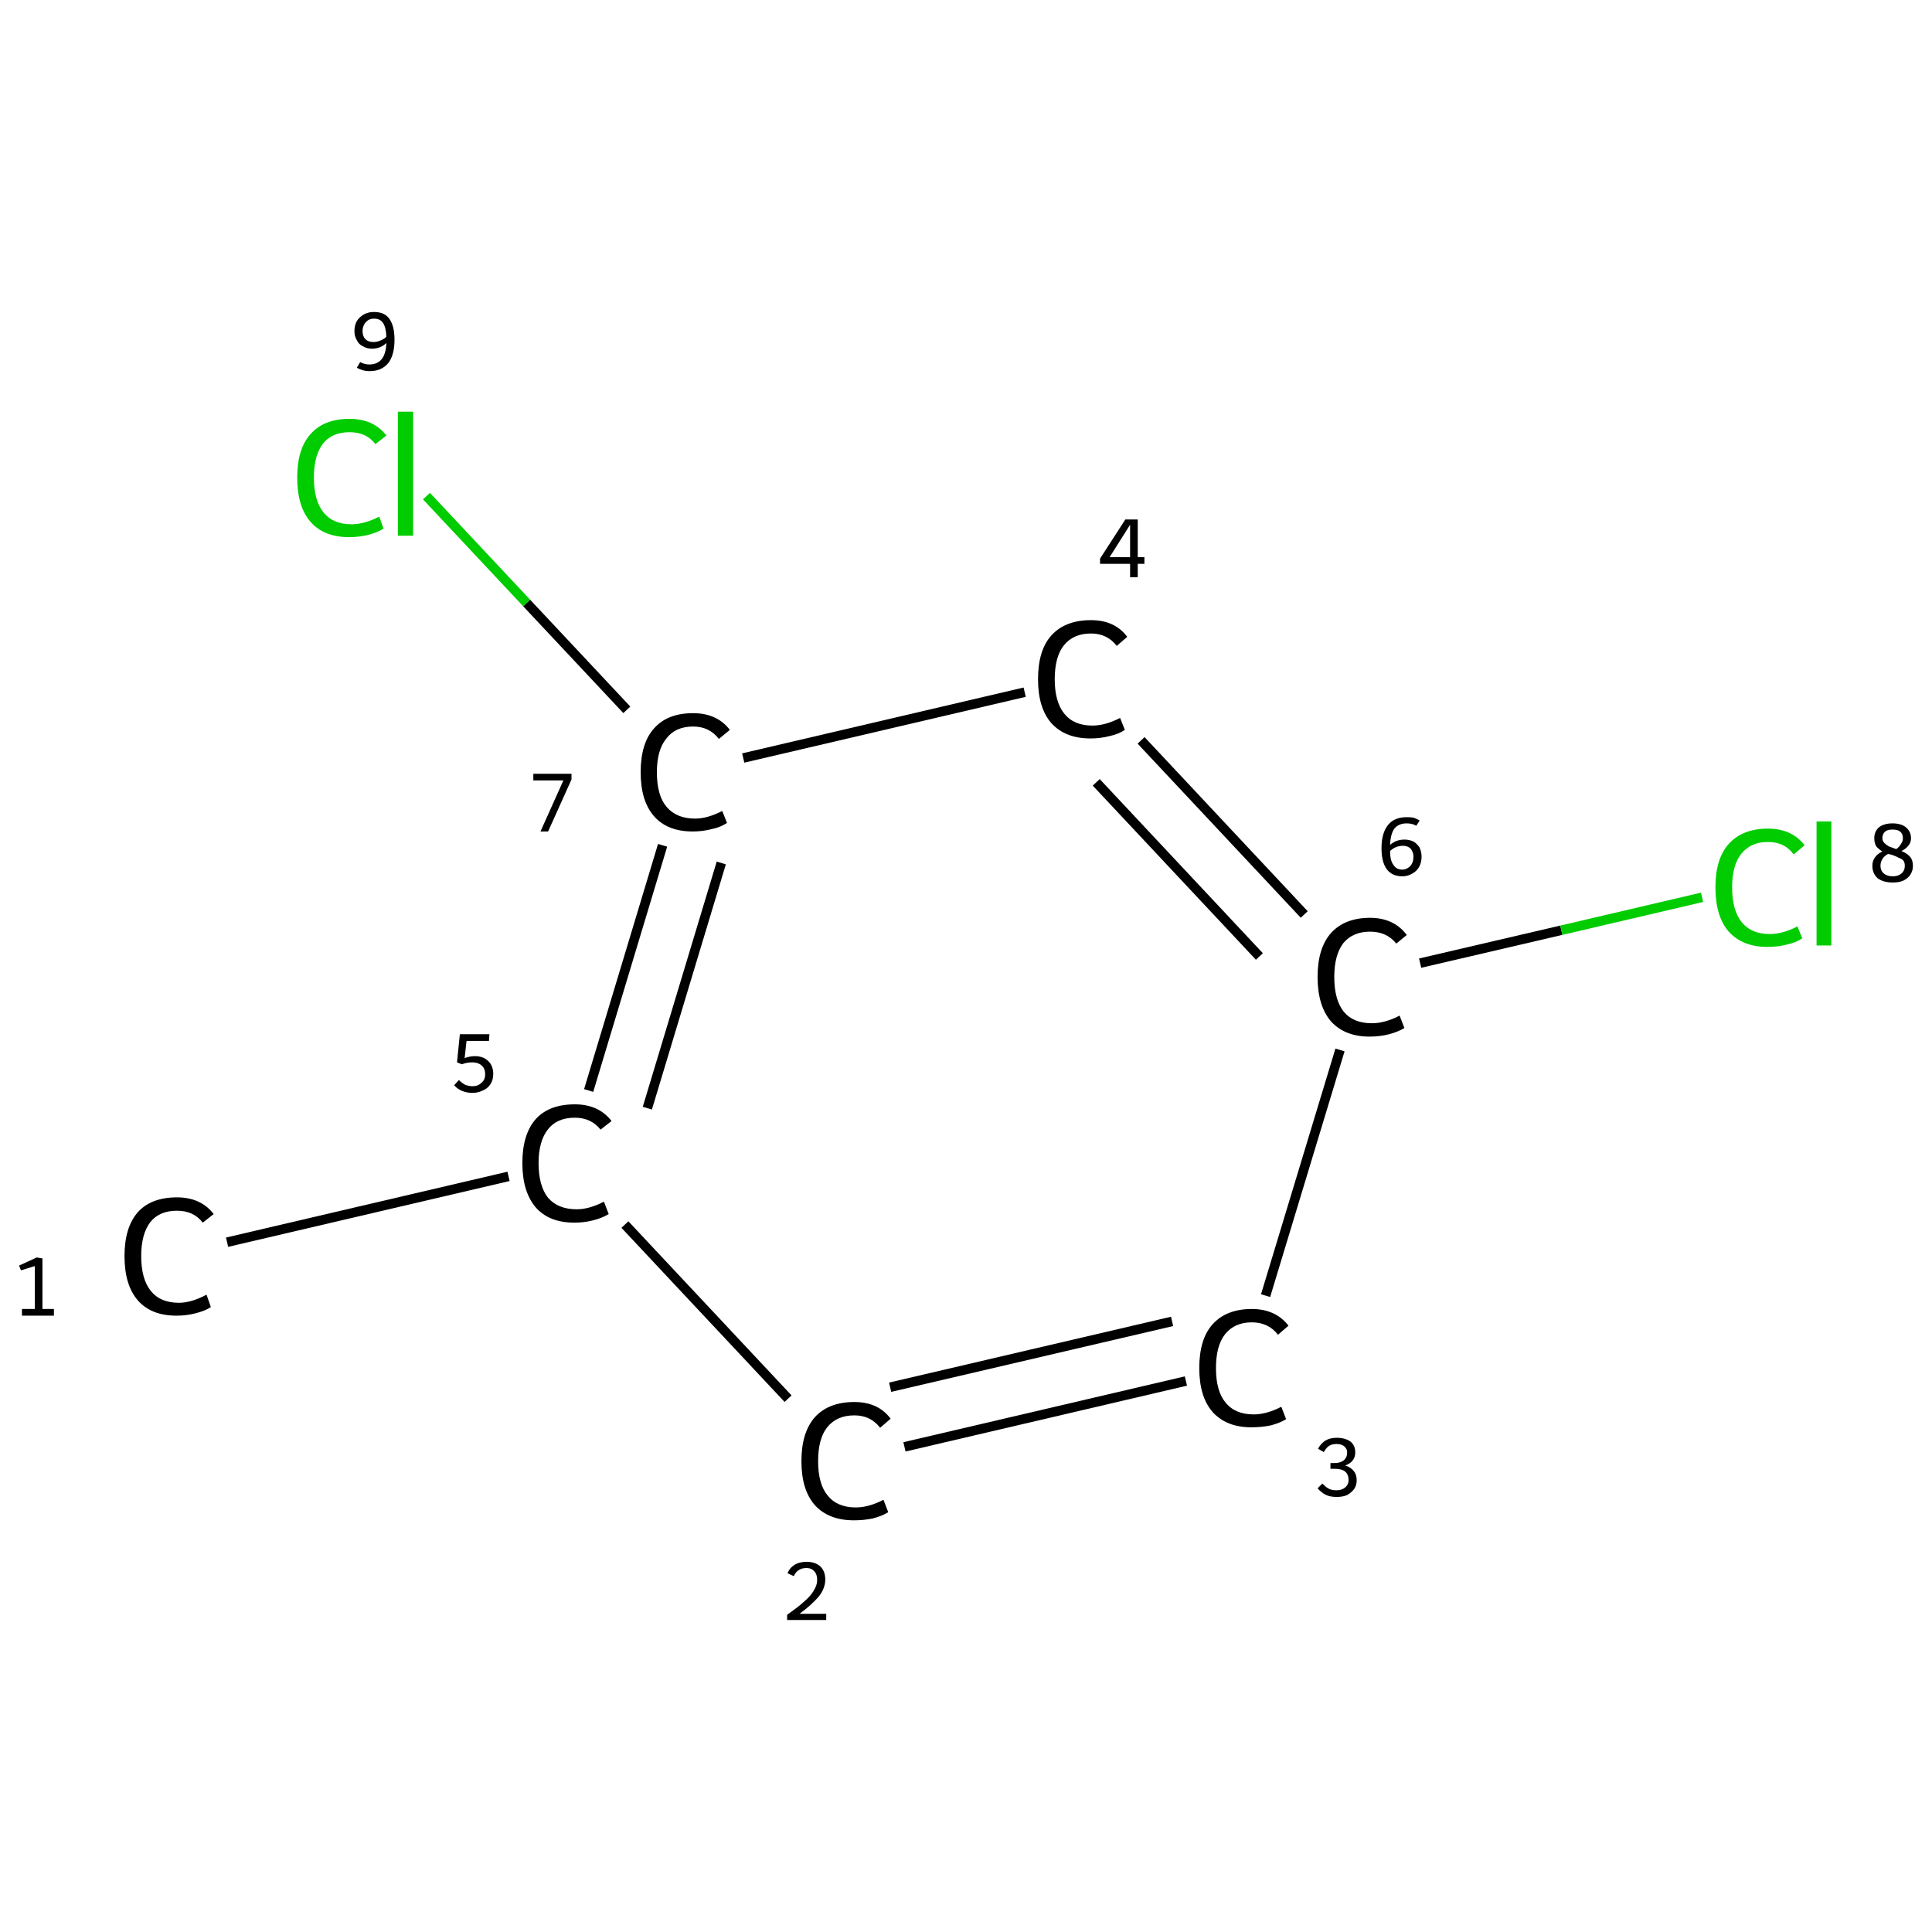 <?xml version='1.0' encoding='iso-8859-1'?>
<svg version='1.1' baseProfile='full'
              xmlns='http://www.w3.org/2000/svg'
                      xmlns:rdkit='http://www.rdkit.org/xml'
                      xmlns:xlink='http://www.w3.org/1999/xlink'
                  xml:space='preserve'
width='405px' height='405px' viewBox='0 0 405 405'>
<!-- END OF HEADER -->
<rect style='opacity:1.0;fill:#FFFFFF;stroke:none' width='405.0' height='405.0' x='0.0' y='0.0'> </rect>
<path class='bond-0 atom-0 atom-1' d='M 47.6,260.4 L 106.6,246.6' style='fill:none;fill-rule:evenodd;stroke:#000000;stroke-width:2.0px;stroke-linecap:butt;stroke-linejoin:miter;stroke-opacity:1' />
<path class='bond-1 atom-1 atom-2' d='M 123.4,228.6 L 138.9,177.2' style='fill:none;fill-rule:evenodd;stroke:#000000;stroke-width:2.0px;stroke-linecap:butt;stroke-linejoin:miter;stroke-opacity:1' />
<path class='bond-1 atom-1 atom-2' d='M 135.7,232.3 L 151.2,180.9' style='fill:none;fill-rule:evenodd;stroke:#000000;stroke-width:2.0px;stroke-linecap:butt;stroke-linejoin:miter;stroke-opacity:1' />
<path class='bond-2 atom-2 atom-3' d='M 131.4,148.8 L 110.4,126.4' style='fill:none;fill-rule:evenodd;stroke:#000000;stroke-width:2.0px;stroke-linecap:butt;stroke-linejoin:miter;stroke-opacity:1' />
<path class='bond-2 atom-2 atom-3' d='M 110.4,126.4 L 89.4,104.0' style='fill:none;fill-rule:evenodd;stroke:#00CC00;stroke-width:2.0px;stroke-linecap:butt;stroke-linejoin:miter;stroke-opacity:1' />
<path class='bond-3 atom-2 atom-4' d='M 155.8,158.9 L 214.8,145.1' style='fill:none;fill-rule:evenodd;stroke:#000000;stroke-width:2.0px;stroke-linecap:butt;stroke-linejoin:miter;stroke-opacity:1' />
<path class='bond-4 atom-4 atom-5' d='M 239.2,155.2 L 273.4,191.7' style='fill:none;fill-rule:evenodd;stroke:#000000;stroke-width:2.0px;stroke-linecap:butt;stroke-linejoin:miter;stroke-opacity:1' />
<path class='bond-4 atom-4 atom-5' d='M 229.8,164.0 L 264.0,200.5' style='fill:none;fill-rule:evenodd;stroke:#000000;stroke-width:2.0px;stroke-linecap:butt;stroke-linejoin:miter;stroke-opacity:1' />
<path class='bond-5 atom-5 atom-6' d='M 297.7,201.9 L 327.3,195.0' style='fill:none;fill-rule:evenodd;stroke:#000000;stroke-width:2.0px;stroke-linecap:butt;stroke-linejoin:miter;stroke-opacity:1' />
<path class='bond-5 atom-5 atom-6' d='M 327.3,195.0 L 356.8,188.1' style='fill:none;fill-rule:evenodd;stroke:#00CC00;stroke-width:2.0px;stroke-linecap:butt;stroke-linejoin:miter;stroke-opacity:1' />
<path class='bond-6 atom-5 atom-7' d='M 280.9,220.1 L 265.3,271.6' style='fill:none;fill-rule:evenodd;stroke:#000000;stroke-width:2.0px;stroke-linecap:butt;stroke-linejoin:miter;stroke-opacity:1' />
<path class='bond-7 atom-7 atom-8' d='M 248.6,289.5 L 189.6,303.3' style='fill:none;fill-rule:evenodd;stroke:#000000;stroke-width:2.0px;stroke-linecap:butt;stroke-linejoin:miter;stroke-opacity:1' />
<path class='bond-7 atom-7 atom-8' d='M 245.7,277.0 L 186.6,290.8' style='fill:none;fill-rule:evenodd;stroke:#000000;stroke-width:2.0px;stroke-linecap:butt;stroke-linejoin:miter;stroke-opacity:1' />
<path class='bond-8 atom-8 atom-1' d='M 165.2,293.2 L 131.0,256.7' style='fill:none;fill-rule:evenodd;stroke:#000000;stroke-width:2.0px;stroke-linecap:butt;stroke-linejoin:miter;stroke-opacity:1' />
<path class='atom-0' d='M 26.1 263.3
Q 26.1 257.3, 28.9 254.1
Q 31.7 251.0, 37.1 251.0
Q 42.1 251.0, 44.8 254.5
L 42.5 256.3
Q 40.6 253.8, 37.1 253.8
Q 33.4 253.8, 31.5 256.2
Q 29.6 258.7, 29.6 263.3
Q 29.6 268.1, 31.6 270.6
Q 33.6 273.1, 37.5 273.1
Q 40.1 273.1, 43.3 271.4
L 44.2 274.0
Q 43.0 274.8, 41.0 275.3
Q 39.1 275.8, 37.0 275.8
Q 31.7 275.8, 28.9 272.6
Q 26.1 269.4, 26.1 263.3
' fill='#000000'/>
<path class='atom-1' d='M 109.5 243.8
Q 109.5 237.8, 112.3 234.6
Q 115.1 231.5, 120.5 231.5
Q 125.5 231.5, 128.2 235.0
L 125.9 236.8
Q 123.9 234.3, 120.5 234.3
Q 116.8 234.3, 114.9 236.7
Q 112.9 239.2, 112.9 243.8
Q 112.9 248.6, 114.9 251.1
Q 117.0 253.5, 120.9 253.5
Q 123.5 253.5, 126.6 251.9
L 127.6 254.5
Q 126.3 255.3, 124.4 255.8
Q 122.5 256.3, 120.4 256.3
Q 115.1 256.3, 112.3 253.1
Q 109.5 249.8, 109.5 243.8
' fill='#000000'/>
<path class='atom-2' d='M 134.3 161.9
Q 134.3 155.8, 137.1 152.7
Q 139.9 149.5, 145.3 149.5
Q 150.3 149.5, 153.0 153.0
L 150.7 154.9
Q 148.7 152.3, 145.3 152.3
Q 141.6 152.3, 139.7 154.8
Q 137.7 157.2, 137.7 161.9
Q 137.7 166.7, 139.7 169.1
Q 141.8 171.6, 145.7 171.6
Q 148.3 171.6, 151.4 170.0
L 152.4 172.5
Q 151.1 173.4, 149.2 173.8
Q 147.3 174.3, 145.2 174.3
Q 139.9 174.3, 137.1 171.1
Q 134.3 167.9, 134.3 161.9
' fill='#000000'/>
<path class='atom-3' d='M 62.3 100.1
Q 62.3 94.1, 65.1 91.0
Q 67.9 87.8, 73.3 87.8
Q 78.3 87.8, 81.0 91.3
L 78.7 93.1
Q 76.8 90.6, 73.3 90.6
Q 69.6 90.6, 67.7 93.0
Q 65.8 95.5, 65.8 100.1
Q 65.8 104.9, 67.8 107.4
Q 69.8 109.9, 73.7 109.9
Q 76.4 109.9, 79.5 108.3
L 80.4 110.8
Q 79.2 111.6, 77.3 112.1
Q 75.3 112.6, 73.2 112.6
Q 67.9 112.6, 65.1 109.4
Q 62.3 106.2, 62.3 100.1
' fill='#00CC00'/>
<path class='atom-3' d='M 83.4 86.3
L 86.6 86.3
L 86.6 112.3
L 83.4 112.3
L 83.4 86.3
' fill='#00CC00'/>
<path class='atom-4' d='M 217.6 142.4
Q 217.6 136.3, 220.4 133.2
Q 223.3 130.0, 228.7 130.0
Q 233.7 130.0, 236.3 133.5
L 234.1 135.4
Q 232.1 132.8, 228.7 132.8
Q 225.0 132.8, 223.0 135.3
Q 221.1 137.7, 221.1 142.4
Q 221.1 147.1, 223.1 149.6
Q 225.1 152.1, 229.0 152.1
Q 231.7 152.1, 234.8 150.5
L 235.8 153.0
Q 234.5 153.9, 232.6 154.3
Q 230.7 154.8, 228.6 154.8
Q 223.3 154.8, 220.4 151.6
Q 217.6 148.4, 217.6 142.4
' fill='#000000'/>
<path class='atom-5' d='M 276.2 204.8
Q 276.2 198.8, 279.0 195.6
Q 281.9 192.4, 287.2 192.4
Q 292.2 192.4, 294.9 196.0
L 292.7 197.8
Q 290.7 195.3, 287.2 195.3
Q 283.6 195.3, 281.6 197.7
Q 279.7 200.2, 279.7 204.8
Q 279.7 209.6, 281.7 212.1
Q 283.7 214.5, 287.6 214.5
Q 290.3 214.5, 293.4 212.9
L 294.4 215.5
Q 293.1 216.3, 291.2 216.8
Q 289.3 217.3, 287.1 217.3
Q 281.9 217.3, 279.0 214.1
Q 276.2 210.8, 276.2 204.8
' fill='#000000'/>
<path class='atom-6' d='M 359.6 186.0
Q 359.6 180.0, 362.4 176.9
Q 365.3 173.7, 370.6 173.7
Q 375.6 173.7, 378.3 177.2
L 376.0 179.1
Q 374.1 176.5, 370.6 176.5
Q 367.0 176.5, 365.0 179.0
Q 363.1 181.4, 363.1 186.0
Q 363.1 190.8, 365.1 193.3
Q 367.1 195.8, 371.0 195.8
Q 373.7 195.8, 376.8 194.2
L 377.8 196.7
Q 376.5 197.6, 374.6 198.0
Q 372.7 198.5, 370.5 198.5
Q 365.3 198.5, 362.4 195.3
Q 359.6 192.1, 359.6 186.0
' fill='#00CC00'/>
<path class='atom-6' d='M 380.8 172.2
L 383.9 172.2
L 383.9 198.2
L 380.8 198.2
L 380.8 172.2
' fill='#00CC00'/>
<path class='atom-7' d='M 251.4 286.8
Q 251.4 280.7, 254.2 277.6
Q 257.1 274.4, 262.4 274.4
Q 267.4 274.4, 270.1 277.9
L 267.9 279.8
Q 265.9 277.2, 262.4 277.2
Q 258.8 277.2, 256.8 279.7
Q 254.9 282.1, 254.9 286.8
Q 254.9 291.6, 256.9 294.0
Q 258.9 296.5, 262.8 296.5
Q 265.5 296.5, 268.6 294.9
L 269.6 297.5
Q 268.3 298.3, 266.4 298.8
Q 264.5 299.2, 262.3 299.2
Q 257.1 299.2, 254.2 296.0
Q 251.4 292.8, 251.4 286.8
' fill='#000000'/>
<path class='atom-8' d='M 168.0 306.3
Q 168.0 300.3, 170.8 297.1
Q 173.7 293.9, 179.1 293.9
Q 184.1 293.9, 186.7 297.4
L 184.5 299.3
Q 182.5 296.7, 179.1 296.7
Q 175.4 296.7, 173.4 299.2
Q 171.5 301.6, 171.5 306.3
Q 171.5 311.1, 173.5 313.5
Q 175.5 316.0, 179.4 316.0
Q 182.1 316.0, 185.2 314.4
L 186.2 317.0
Q 184.9 317.8, 183.0 318.3
Q 181.1 318.7, 179.0 318.7
Q 173.7 318.7, 170.8 315.5
Q 168.0 312.3, 168.0 306.3
' fill='#000000'/>
<path class='note' d='M 4.6 274.4
L 7.3 274.4
L 7.3 265.4
L 4.4 266.3
L 4.0 265.3
L 7.7 263.6
L 8.9 263.8
L 8.9 274.4
L 11.3 274.4
L 11.3 275.8
L 4.6 275.8
L 4.6 274.4
' fill='#000000'/>
<path class='note' d='M 99.6 221.4
Q 100.6 221.4, 101.5 221.8
Q 102.4 222.3, 102.9 223.1
Q 103.4 224.0, 103.4 225.1
Q 103.4 226.4, 102.8 227.3
Q 102.2 228.2, 101.2 228.6
Q 100.2 229.1, 99.0 229.1
Q 97.9 229.1, 96.9 228.7
Q 95.9 228.3, 95.2 227.5
L 96.2 226.4
Q 96.8 227.0, 97.5 227.4
Q 98.3 227.7, 99.1 227.7
Q 100.2 227.7, 100.9 227.0
Q 101.7 226.4, 101.7 225.2
Q 101.7 223.9, 100.9 223.3
Q 100.2 222.7, 99.0 222.7
Q 97.9 222.7, 96.8 223.1
L 95.8 222.7
L 96.4 216.8
L 102.6 216.8
L 102.5 218.2
L 97.8 218.2
L 97.4 221.8
Q 98.5 221.4, 99.6 221.4
' fill='#000000'/>
<path class='note' d='M 118.1 163.6
L 111.8 163.6
L 111.8 162.2
L 119.8 162.2
L 119.8 163.4
L 114.9 174.3
L 113.3 174.3
L 118.1 163.6
' fill='#000000'/>
<path class='note' d='M 78.4 65.4
Q 80.6 65.4, 81.6 66.8
Q 82.7 68.3, 82.7 71.2
Q 82.7 74.4, 81.4 76.1
Q 80.0 77.8, 77.5 77.8
Q 76.7 77.8, 76.0 77.6
Q 75.4 77.4, 74.8 77.1
L 75.5 75.9
Q 76.4 76.4, 77.4 76.4
Q 79.1 76.4, 80.0 75.3
Q 80.9 74.2, 81.0 71.9
Q 80.4 72.5, 79.6 72.8
Q 78.8 73.1, 78.0 73.1
Q 76.9 73.1, 76.1 72.6
Q 75.2 72.2, 74.8 71.3
Q 74.3 70.5, 74.3 69.4
Q 74.3 68.2, 74.8 67.3
Q 75.4 66.4, 76.3 65.9
Q 77.2 65.4, 78.4 65.4
M 76.0 69.4
Q 76.0 70.5, 76.6 71.1
Q 77.2 71.7, 78.3 71.7
Q 79.0 71.7, 79.7 71.4
Q 80.5 71.1, 81.0 70.6
Q 80.9 68.6, 80.3 67.7
Q 79.7 66.8, 78.4 66.8
Q 77.7 66.8, 77.2 67.1
Q 76.6 67.5, 76.3 68.1
Q 76.0 68.7, 76.0 69.4
' fill='#000000'/>
<path class='note' d='M 238.5 116.8
L 239.9 116.8
L 239.9 118.2
L 238.5 118.2
L 238.5 121.0
L 236.9 121.0
L 236.9 118.2
L 230.6 118.2
L 230.6 117.1
L 235.9 108.9
L 238.5 108.9
L 238.5 116.8
M 232.6 116.8
L 236.9 116.8
L 236.9 110.0
L 232.6 116.8
' fill='#000000'/>
<path class='note' d='M 294.4 176.0
Q 295.4 176.0, 296.3 176.4
Q 297.1 176.9, 297.6 177.7
Q 298.0 178.6, 298.0 179.6
Q 298.0 180.8, 297.5 181.7
Q 297.0 182.6, 296.1 183.1
Q 295.1 183.7, 294.0 183.7
Q 291.8 183.7, 290.7 182.2
Q 289.6 180.7, 289.6 177.8
Q 289.6 174.6, 291.0 172.9
Q 292.3 171.3, 294.9 171.3
Q 295.7 171.3, 296.3 171.4
Q 296.9 171.6, 297.6 172.0
L 296.9 173.1
Q 296.0 172.6, 294.9 172.6
Q 293.2 172.6, 292.3 173.7
Q 291.5 174.8, 291.4 177.1
Q 292.0 176.6, 292.7 176.3
Q 293.5 176.0, 294.4 176.0
M 294.0 182.3
Q 294.6 182.3, 295.2 181.9
Q 295.7 181.6, 296.0 181.0
Q 296.3 180.4, 296.3 179.6
Q 296.3 178.6, 295.7 177.9
Q 295.1 177.3, 294.1 177.3
Q 293.3 177.3, 292.6 177.6
Q 291.9 177.9, 291.4 178.4
Q 291.4 180.4, 292.1 181.3
Q 292.7 182.3, 294.0 182.3
' fill='#000000'/>
<path class='note' d='M 398.6 178.4
Q 399.8 178.9, 400.4 179.6
Q 401.0 180.3, 401.0 181.5
Q 401.0 182.5, 400.5 183.3
Q 400.0 184.1, 399.0 184.6
Q 398.1 185.0, 396.8 185.0
Q 394.8 185.0, 393.6 184.1
Q 392.5 183.1, 392.5 181.5
Q 392.5 180.5, 393.0 179.8
Q 393.5 179.0, 394.6 178.5
Q 393.8 178.0, 393.3 177.4
Q 392.9 176.7, 392.9 175.7
Q 392.9 174.3, 393.9 173.4
Q 395.0 172.6, 396.7 172.6
Q 398.5 172.6, 399.5 173.4
Q 400.6 174.3, 400.6 175.7
Q 400.6 176.6, 400.1 177.2
Q 399.6 177.9, 398.6 178.4
M 396.7 173.9
Q 395.7 173.9, 395.2 174.3
Q 394.6 174.8, 394.6 175.7
Q 394.6 176.3, 395.0 176.7
Q 395.4 177.1, 395.9 177.4
Q 396.5 177.6, 397.5 178.0
Q 398.2 177.5, 398.5 176.9
Q 398.9 176.4, 398.9 175.7
Q 398.9 174.8, 398.3 174.3
Q 397.8 173.9, 396.7 173.9
M 396.8 183.7
Q 397.9 183.7, 398.6 183.1
Q 399.3 182.5, 399.3 181.5
Q 399.3 180.8, 399.0 180.4
Q 398.6 180.0, 398.0 179.8
Q 397.5 179.5, 396.6 179.2
L 395.8 179.0
Q 394.9 179.5, 394.6 180.1
Q 394.2 180.7, 394.2 181.5
Q 394.2 182.5, 394.9 183.1
Q 395.6 183.7, 396.8 183.7
' fill='#000000'/>
<path class='note' d='M 282.0 307.2
Q 283.2 307.6, 283.8 308.4
Q 284.4 309.1, 284.4 310.3
Q 284.4 311.3, 283.9 312.1
Q 283.3 312.9, 282.4 313.4
Q 281.5 313.8, 280.2 313.8
Q 278.9 313.8, 278.0 313.4
Q 277.0 312.9, 276.2 312.0
L 277.2 311.0
Q 278.0 311.8, 278.6 312.1
Q 279.2 312.4, 280.2 312.4
Q 281.3 312.4, 282.0 311.8
Q 282.7 311.2, 282.7 310.3
Q 282.7 309.1, 282.0 308.5
Q 281.3 307.9, 279.8 307.9
L 278.9 307.9
L 278.9 306.7
L 279.7 306.7
Q 281.0 306.7, 281.7 306.1
Q 282.4 305.5, 282.4 304.5
Q 282.4 303.7, 281.8 303.2
Q 281.2 302.7, 280.2 302.7
Q 279.2 302.7, 278.6 303.1
Q 278.0 303.5, 277.5 304.4
L 276.3 303.7
Q 276.8 302.7, 277.8 302.0
Q 278.8 301.4, 280.2 301.4
Q 282.0 301.4, 283.1 302.2
Q 284.1 303.0, 284.1 304.5
Q 284.1 305.4, 283.6 306.1
Q 283.1 306.8, 282.0 307.2
' fill='#000000'/>
<path class='note' d='M 165.1 329.8
Q 165.5 328.7, 166.6 328.0
Q 167.6 327.4, 169.1 327.4
Q 170.9 327.4, 172.0 328.4
Q 173.0 329.4, 173.0 331.1
Q 173.0 332.9, 171.7 334.6
Q 170.3 336.3, 167.6 338.3
L 173.2 338.3
L 173.2 339.6
L 165.0 339.6
L 165.0 338.5
Q 167.3 336.9, 168.6 335.7
Q 170.0 334.5, 170.6 333.4
Q 171.3 332.3, 171.3 331.2
Q 171.3 330.0, 170.7 329.4
Q 170.1 328.7, 169.1 328.7
Q 168.1 328.7, 167.5 329.1
Q 166.8 329.5, 166.4 330.4
L 165.1 329.8
' fill='#000000'/>
</svg>
